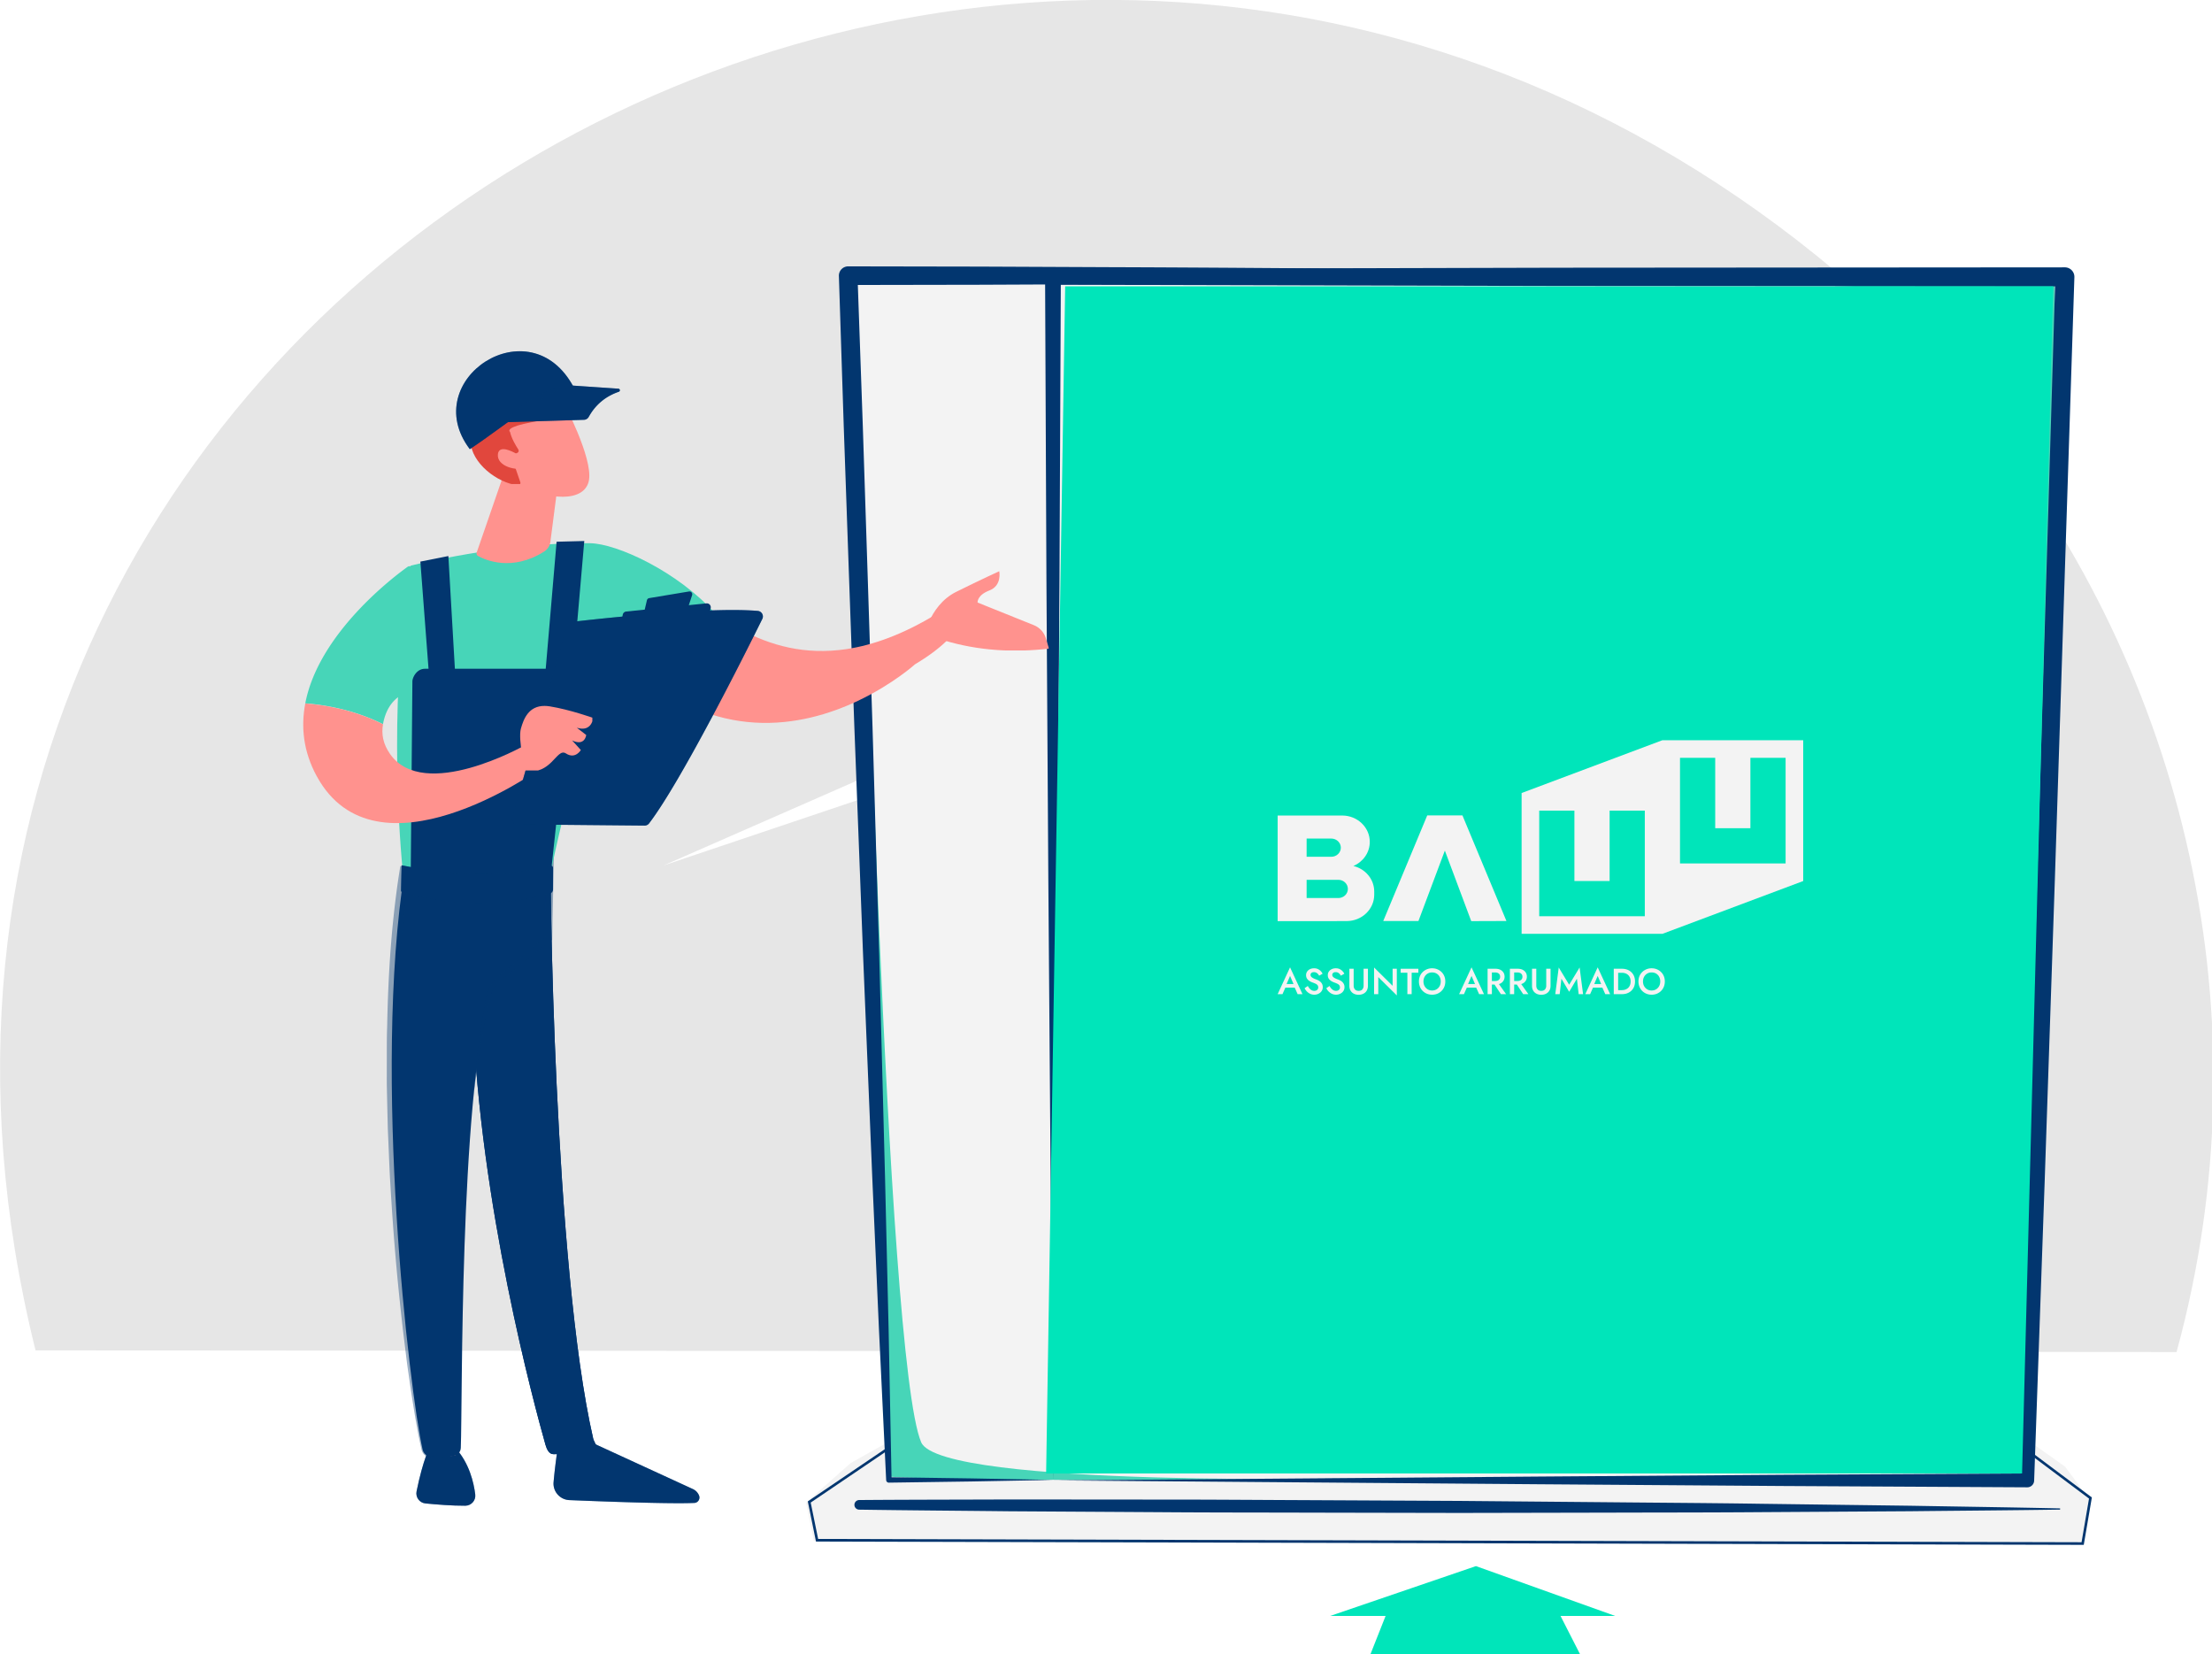 <svg xmlns="http://www.w3.org/2000/svg" width="1131.268" height="845.88" viewBox="0 0 299.315 223.806"><defs><clipPath id="a" clipPathUnits="userSpaceOnUse"><path d="m-477.675-3731.349 1905.688 233.99-555.48 4524.024-1905.688-233.989Z" clip-rule="evenodd"/></clipPath><clipPath id="b" clipPathUnits="userSpaceOnUse"><path d="M1453.333 4916h999.339v848.342h-999.339Z" clip-rule="evenodd"/></clipPath><clipPath id="c" clipPathUnits="userSpaceOnUse"><path d="M1453.333 4916h999.339v848.342h-999.339Z" clip-rule="evenodd"/></clipPath><clipPath id="d" clipPathUnits="userSpaceOnUse"><path d="M9.557 19.808h749.75v636.5H9.557Z"/></clipPath><clipPath id="e" clipPathUnits="userSpaceOnUse"><path d="M8.645 19.82h749.75v636.5H8.645Z"/></clipPath><clipPath id="f" clipPathUnits="userSpaceOnUse"><path d="M8.7 20.303h749.75v636.5H8.7Z"/></clipPath><clipPath id="g" clipPathUnits="userSpaceOnUse"><path d="M9.474 21.174h749.75v636.5H9.474Z"/></clipPath><clipPath id="h" clipPathUnits="userSpaceOnUse"><path d="M18.223 23.175h749.75v636.5H18.223Z"/></clipPath><clipPath id="i" clipPathUnits="userSpaceOnUse"><path d="M17.646 22.319h749.75v636.5H17.646Z"/></clipPath><clipPath id="j" clipPathUnits="userSpaceOnUse"><path d="M12.886.18h749.75v636.5H12.886Z"/></clipPath><clipPath id="k" clipPathUnits="userSpaceOnUse"><path d="M9.369.16h749.75v636.5H9.37Z"/></clipPath><clipPath id="l" clipPathUnits="userSpaceOnUse"><path d="M9.632 3.4h749.75v636.5H9.632Z"/></clipPath><clipPath id="m" clipPathUnits="userSpaceOnUse"><path d="M21.703.254h749.75v636.5H21.703Z"/></clipPath><clipPath id="n" clipPathUnits="userSpaceOnUse"><path d="M9.21 0h749.75v636.5H9.21Z"/></clipPath><clipPath id="o" clipPathUnits="userSpaceOnUse"><path d="M12.75.017H762.5v636.5H12.75Z"/></clipPath><clipPath id="p" clipPathUnits="userSpaceOnUse"><path d="M4.308 20.048h749.75v636.5H4.308Z"/></clipPath><clipPath id="q" clipPathUnits="userSpaceOnUse"><path d="M1.952 20.266h749.75v636.5H1.952Z"/></clipPath><clipPath id="r" clipPathUnits="userSpaceOnUse"><path d="M1453.333 4916H2453v848.667h-999.667Z"/></clipPath><clipPath id="s" clipPathUnits="userSpaceOnUse"><path d="M1581.447 5512.209h74.535v35.387h-74.535Z" clip-rule="evenodd"/></clipPath><clipPath id="t" clipPathUnits="userSpaceOnUse"><path d="M100.308 467.048h56v26.75h-56Z"/></clipPath><clipPath id="u" clipPathUnits="userSpaceOnUse"><path d="M1453.333 4916H2453v848.667h-999.667Z"/></clipPath><clipPath id="v" clipPathUnits="userSpaceOnUse"><path d="M1511.396 5518.673h30.114v30.217h-30.114z" clip-rule="evenodd"/></clipPath><clipPath id="w" clipPathUnits="userSpaceOnUse"><path d="M45.452 472.266h22.75v22.75h-22.75Z"/></clipPath><clipPath id="x" clipPathUnits="userSpaceOnUse"><path d="m1591.019 5063.412 29.211 55.753c43.626 41.132 88.354 31.997 116.553 18.67 17.95-8.486 29.204-18.67 29.204-18.67 32.092-19.136 25.09-33.259 25.09-33.259l-14.166 7.624c-16.99 10.345-32.194 15.811-45.875 17.863-42.718 6.41-70.562-20.544-91.309-36.896-13.883-10.94-26.206-13.64-34.984-13.64-8.54 0-13.724 2.555-13.724 2.555"/></clipPath><clipPath id="y" clipPathUnits="userSpaceOnUse"><path d="m43.889-.124 125.833 91.358-43.917 60.489L-.028 60.365Z"/></clipPath><clipPath id="z" clipPathUnits="userSpaceOnUse"><path d="M1787.105 5082.125c-7.445 3.68-11.622 10.175-13.839 15.066l7.402 9.732c17.72 5.324 35.65 6.34 53.733 4.23l-1.59-5.283a10.45 10.45 0 0 0-6.108-6.684l-28.751-11.562s-.433-3.687 6.074-6.193c6.51-2.506 4.988-9.796 4.988-9.796s-8.892 4.057-21.91 10.49"/></clipPath><clipPath id="A" clipPathUnits="userSpaceOnUse"><path d="m18.314-.3 37.427 27.172-18.507 25.49L-.192 25.189Z"/></clipPath><clipPath id="B" clipPathUnits="userSpaceOnUse"><path d="m1582.947 5504.929 1.759 14.82s10.108 4.706 17.012-.594l-4.186-16.514z"/></clipPath><clipPath id="D" clipPathUnits="userSpaceOnUse"><path d="M-.21-.23h14.5v16.75H-.21Z"/></clipPath><clipPath id="E" clipPathUnits="userSpaceOnUse"><path d="M1453.333 4916h999.339v848.342h-999.339Z" clip-rule="evenodd"/></clipPath><clipPath id="F" clipPathUnits="userSpaceOnUse"><path d="M2.862 10.106h749.75v636.5H2.862Z"/></clipPath><clipPath id="G" clipPathUnits="userSpaceOnUse"><path d="M2.862 10.106h749.75v636.5H2.862Z"/></clipPath><clipPath id="H" clipPathUnits="userSpaceOnUse"><path d="m1515.298 5499.611 4.109 22.412s4.06 3.021 12.099.83l-1.963-24.112z"/></clipPath><clipPath id="J" clipPathUnits="userSpaceOnUse"><path d="M-.223-.056h12.5v20h-12.5Z"/></clipPath><clipPath id="K" clipPathUnits="userSpaceOnUse"><path d="M1453.333 4916h999.339v848.342h-999.339Z" clip-rule="evenodd"/></clipPath><clipPath id="L" clipPathUnits="userSpaceOnUse"><path d="M1.53 10.037h749.75v636.5H1.53Z"/></clipPath><clipPath id="M" clipPathUnits="userSpaceOnUse"><path d="M1453.333 4916H2453v848.667h-999.667Z"/></clipPath><clipPath id="N" clipPathUnits="userSpaceOnUse"><path d="M1496.291 5212.06h85.454v312.5h-85.454Z" clip-rule="evenodd"/></clipPath><clipPath id="O" clipPathUnits="userSpaceOnUse"><path d="M33.445 231.956h64.5v234.5h-64.5Z"/></clipPath><clipPath id="P" clipPathUnits="userSpaceOnUse"><path d="M1.622 4.753h749.75v636.5H1.622Z"/></clipPath><clipPath id="Q" clipPathUnits="userSpaceOnUse"><path d="m1556.052 5021.978-13.874 40.126a1.444 1.444 0 0 0 .658 1.74c3.783 2.092 17.41 8.137 33.829-2.274 1.712-1.085 2.876-2.854 3.137-4.862l4.492-34.73z"/></clipPath><clipPath id="R" clipPathUnits="userSpaceOnUse"><path d="m28.876-.31 20.465 24.6-29.022 24.142L-.145 23.83Z"/></clipPath><clipPath id="S" clipPathUnits="userSpaceOnUse"><path d="m1550.678 4995.464 11.524 30.967c16.487 9.41 35.37 10.241 37.323-1.343 1.953-11.586-13.283-40.266-13.283-40.266z"/></clipPath><clipPath id="T" clipPathUnits="userSpaceOnUse"><path d="m5.563-.117 37.858 5.464-5.607 38.848L-.044 38.73Z"/></clipPath><clipPath id="U" clipPathUnits="userSpaceOnUse"><path d="M1561.717 4972.755c-2.567.693-4.89 2.065-7.176 3.422-3.893 2.31-7.925 4.748-10.4 8.54-1.604 2.453-2.444 5.316-3.214 8.145-1.105 4.063-2.117 8.225-1.923 12.432.51 11.208 13.646 21.25 24.21 22.476.863.101 1.532-.751 1.25-1.575l-4.318-12.551a1.19 1.19 0 0 1 .642-1.473l2.142-.947c.67-.297.918-1.118.516-1.732-1.222-1.863-3.51-5.668-4.24-8.999 0 0-2.738-1.753 6.973-4.078 5.286-1.266 14.659-2.313 18.78-6.114 4.609-4.254-3.891-12.29-7.464-14.448-3.54-2.138-7.657-3.62-11.74-3.62-1.357 0-2.71.165-4.038.522"/></clipPath><clipPath id="V" clipPathUnits="userSpaceOnUse"><path d="M3.084-.183 41.223 2.73l-3.199 41.878-38.139-2.913Z"/></clipPath><clipPath id="W" clipPathUnits="userSpaceOnUse"><path d="M1553.025 5011.83c-.793 6.267 9.767 9.078 15 6.742l-3.36-5.567s-5.372-3.686-8.831-3.686c-1.456 0-2.574.653-2.809 2.511"/></clipPath><clipPath id="X" clipPathUnits="userSpaceOnUse"><path d="m1.103-.262 12.125 1.75-1.286 8.908-12.124-1.75Z"/></clipPath><clipPath id="Y" clipPathUnits="userSpaceOnUse"><path d="M1453.333 4916h999.339v848.342h-999.339Z" clip-rule="evenodd"/></clipPath><clipPath id="Z" clipPathUnits="userSpaceOnUse"><path d="M2.636 1.458h749.75v636.5H2.636Z"/></clipPath><clipPath id="aa" clipPathUnits="userSpaceOnUse"><path d="M3.469 2.044h749.75v636.5H3.469Z"/></clipPath><clipPath id="ab" clipPathUnits="userSpaceOnUse"><path d="M1453.333 4916H2453v848.667h-999.667Z"/></clipPath><clipPath id="ac" clipPathUnits="userSpaceOnUse"><path d="M1531.71 4959.345h60.082v50.01h-60.081Z" clip-rule="evenodd"/></clipPath><clipPath id="ad" clipPathUnits="userSpaceOnUse"><path d="M61.386 33.958h45.25v37.75h-45.25Z"/></clipPath><clipPath id="ae" clipPathUnits="userSpaceOnUse"><path d="M1453.333 4916H2453v848.667h-999.667Z"/></clipPath><clipPath id="af" clipPathUnits="userSpaceOnUse"><path d="M1556.498 4976.796h58.841v18.8h-58.841Z" clip-rule="evenodd"/></clipPath><clipPath id="ag" clipPathUnits="userSpaceOnUse"><path d="M80.72 47.544h44.5v14.25h-44.5Z"/></clipPath><clipPath id="ah" clipPathUnits="userSpaceOnUse"><path d="M.045 5.149h749.75v636.5H.045Z"/></clipPath><clipPath id="ai" clipPathUnits="userSpaceOnUse"><path d="M4.163 4.716h749.75v636.5H4.163Z"/></clipPath><clipPath id="aj" clipPathUnits="userSpaceOnUse"><path d="M2.021 4.974h749.75v636.5H2.021Z"/></clipPath><clipPath id="ak" clipPathUnits="userSpaceOnUse"><path d="M1.856 6.91h749.75v636.5H1.856Z"/></clipPath><clipPath id="al" clipPathUnits="userSpaceOnUse"><path d="M1.69 10.284h749.75v636.5H1.69Z"/></clipPath><clipPath id="am" clipPathUnits="userSpaceOnUse"><path d="M1453.333 4916H2453v848.667h-999.667Z"/></clipPath><clipPath id="an" clipPathUnits="userSpaceOnUse"><path d="M1503.561 5221.845h77.633v19.385h-77.633Z" clip-rule="evenodd"/></clipPath><clipPath id="ao" clipPathUnits="userSpaceOnUse"><path d="M39.189 239.534h58.5v14.75h-58.5Z"/></clipPath><clipPath id="ap" clipPathUnits="userSpaceOnUse"><path d="M1460.559 5176.371c30.3 55.426 112.705-3.062 112.705-3.062l-6.785-12.64s-51.265 28.973-68.563 4.233c-3.591-5.137-4.449-10.241-3.564-15.11-15.366-7.758-31.066-10.002-39.694-10.637-2.264 11.857-1.067 24.47 5.9 37.216"/></clipPath><clipPath id="aq" clipPathUnits="userSpaceOnUse"><path d="m68.51.67 16.777 88.423-68.527 13.002L-.018 13.673Z"/></clipPath><clipPath id="ar" clipPathUnits="userSpaceOnUse"><path d="M1453.333 4916h999.339v848.342h-999.339Z" clip-rule="evenodd"/></clipPath><clipPath id="as" clipPathUnits="userSpaceOnUse"><path d="M3.594 5.901h749.75v636.5H3.594Z"/></clipPath><clipPath id="at" clipPathUnits="userSpaceOnUse"><path d="M1453.333 4916H2453v848.667h-999.667Z"/></clipPath><clipPath id="au" clipPathUnits="userSpaceOnUse"><path d="M1560.207 5091.497h128.182v110.075h-128.182Z" clip-rule="evenodd"/></clipPath><clipPath id="av" clipPathUnits="userSpaceOnUse"><path d="M83.594 137.401h96.5v82.75h-96.5Z"/></clipPath><clipPath id="aw" clipPathUnits="userSpaceOnUse"><path d="M5.869 5.582h749.75v636.5H5.869Z"/></clipPath><clipPath id="ax" clipPathUnits="userSpaceOnUse"><path d="M5.44 5.787h749.75v636.5H5.44Z"/></clipPath><clipPath id="ay" clipPathUnits="userSpaceOnUse"><path d="M1564.754 5152.004c-1.572 5.687 2.325 21.712 2.325 21.712 6.555.932 10.484-1.863 13.334-4.658 3.063-3.001 4.876-6.003 7.36-4.386 4.795 3.124 7.594-1.747 7.594-1.747l-4.45-4.909c6.517 3.167 7.202-2.763 7.202-2.763l-4.787-3.702c7.717 2.39 8.323-5.017 8.323-5.017s-11.976-4.277-22.13-5.901c-.978-.157-1.89-.23-2.743-.23-7.984 0-10.608 6.464-12.028 11.601"/></clipPath><clipPath id="az" clipPathUnits="userSpaceOnUse"><path d="m25.403-.143 4.501 28.649-25.437 3.997L-.035 3.855Z"/></clipPath><clipPath id="aA" clipPathUnits="userSpaceOnUse"><path d="M1453.333 4916h999.339v848.342h-999.339Z" clip-rule="evenodd"/></clipPath><clipPath id="aB" clipPathUnits="userSpaceOnUse"><path d="M14.868 6.335h749.75v636.5H14.868Z"/></clipPath><clipPath id="aC" clipPathUnits="userSpaceOnUse"><path d="M-322.14-141.296h749.75v636.5h-749.75Z"/></clipPath><clipPath id="aD" clipPathUnits="userSpaceOnUse"><path d="M20.935 8.137h749.75v636.5H20.935Z"/></clipPath><clipPath id="aE" clipPathUnits="userSpaceOnUse"><path d="M16.745 9.43h749.75v636.5H16.745Z"/></clipPath><clipPath id="aF" clipPathUnits="userSpaceOnUse"><path d="M18.558 9.428h749.75v636.5H18.558Z"/></clipPath><clipPath id="aG" clipPathUnits="userSpaceOnUse"><path d="M16.745 12.037h749.75v636.5H16.745Z"/></clipPath><clipPath id="aH" clipPathUnits="userSpaceOnUse"><path d="M17.208 12.053h749.75v636.5H17.208Z"/></clipPath><clipPath id="aI" clipPathUnits="userSpaceOnUse"><path d="M17.58 12.053h749.75v636.5H17.58Z"/></clipPath><clipPath id="aJ" clipPathUnits="userSpaceOnUse"><path d="M17.977 12.061h749.75v636.5H17.977Z"/></clipPath><clipPath id="aK" clipPathUnits="userSpaceOnUse"><path d="M18.401 12.04h749.75v636.5H18.401Z"/></clipPath><clipPath id="aL" clipPathUnits="userSpaceOnUse"><path d="M18.858 12.061h749.75v636.5H18.858Z"/></clipPath><clipPath id="aM" clipPathUnits="userSpaceOnUse"><path d="M19.172 12.053h749.75v636.5H19.172Z"/></clipPath><clipPath id="aN" clipPathUnits="userSpaceOnUse"><path d="M19.862 12.037h749.75v636.5H19.862Z"/></clipPath><clipPath id="aO" clipPathUnits="userSpaceOnUse"><path d="M20.35 12.061H770.1v636.5H20.35Z"/></clipPath><clipPath id="aP" clipPathUnits="userSpaceOnUse"><path d="M20.734 12.061h749.75v636.5H20.734Z"/></clipPath><clipPath id="aQ" clipPathUnits="userSpaceOnUse"><path d="M21.114 12.061h749.75v636.5H21.114Z"/></clipPath><clipPath id="aR" clipPathUnits="userSpaceOnUse"><path d="M21.513 12.04h749.75v636.5H21.513Z"/></clipPath><clipPath id="aS" clipPathUnits="userSpaceOnUse"><path d="M22.028 12.037h749.75v636.5H22.028Z"/></clipPath><clipPath id="aT" clipPathUnits="userSpaceOnUse"><path d="M22.517 12.061h749.75v636.5H22.517Z"/></clipPath><clipPath id="aU" clipPathUnits="userSpaceOnUse"><path d="M22.942 12.053h749.75v636.5H22.942Z"/></clipPath><linearGradient id="C" x1="-97.211" x2="-96.253" y1="196.205" y2="196.205" gradientTransform="matrix(4 0 0 -4 -1186.368 430.098)" gradientUnits="userSpaceOnUse" spreadMethod="pad"><stop offset="0" style="stop-opacity:1;stop-color:#ff928e icc-color(sRGB-IEC61966-2 .1-Equivalent-to-www.srgb.com-1998-HP-profile, 1, 0.573, 0.557)"/><stop offset="1" style="stop-opacity:1;stop-color:#feb3b1 icc-color(sRGB-IEC61966-2 .1-Equivalent-to-www.srgb.com-1998-HP-profile, 0.996, 0.702, 0.694)"/></linearGradient><linearGradient id="I" x1="-46.473" x2="-45.516" y1="199.16" y2="199.16" gradientTransform="matrix(4 0 0 -4 -1135.58 433.722)" gradientUnits="userSpaceOnUse" spreadMethod="pad"><stop offset="0" style="stop-opacity:1;stop-color:#ff928e icc-color(sRGB-IEC61966-2 .1-Equivalent-to-www.srgb.com-1998-HP-profile, 1, 0.573, 0.557)"/><stop offset="1" style="stop-opacity:1;stop-color:#feb3b1 icc-color(sRGB-IEC61966-2 .1-Equivalent-to-www.srgb.com-1998-HP-profile, 0.996, 0.702, 0.694)"/></linearGradient></defs><path d="M817.997 567.486c50.442-122.848 34.624-257.76-30.432-363.113l-522.432 107.3 494.048-147.938C484.132-170.39-48.107 44.94 3.497 466.795Z" clip-path="url(#a)" style="fill:#e6e6e6;fill-opacity:1;fill-rule:nonzero;stroke:none" transform="rotate(-7.003 149.398 144.515)scale(.353)"/><g clip-path="url(#b)" transform="matrix(.265 0 0 .265 -344.176 -1266.704)"><g clip-path="url(#c)"><path d="m505.366 461.987-255.712-.388-26.947 32.54" clip-path="url(#d)" style="fill:none;stroke:#02366f;stroke-width:1;stroke-linecap:butt;stroke-linejoin:miter;stroke-miterlimit:10;stroke-dasharray:none;stroke-opacity:1" transform="matrix(1.333 0 0 1.333 1440.591 4889.59)"/><path d="m218.554 478.151-17.086 15.166 2.99 14.658 486.028 1.268 2.926-16.697-9.67-13.033-24.35-17.244-411.875-.387z" clip-path="url(#e)" style="fill:#f3f3f3;fill-opacity:1;fill-rule:nonzero;stroke:none" transform="matrix(1.333 0 0 1.333 1441.806 4889.573)"/><path d="m232.845 473.145-30.097 20.386 2.992 14.658 484.8 1.267 2.98-17.44-23.87-17.866" clip-path="url(#f)" style="fill:none;stroke:#02366f;stroke-width:1;stroke-linecap:butt;stroke-linejoin:miter;stroke-miterlimit:10;stroke-dasharray:none;stroke-opacity:1" transform="matrix(1.333 0 0 1.333 1441.733 4888.929)"/><path d="m682.67 497.325-230.026.125-230.027-.104.013-3.684c19.17-.153 38.339-.142 57.508-.219l57.506.048c19.169-.02 38.337.145 57.506.22l57.506.286 57.504.515c19.169.191 38.338.293 57.505.58l57.504.753c19.169.343 38.336.6 57.504 1.02zm0 0c-19.169.287-38.338.412-57.508.622l-57.507.355c-19.17.154-38.34.124-57.508.183l-57.508.117-57.505-.112c-19.169-.058-38.338-.025-57.506-.177l-57.506-.35c-19.168-.21-38.337-.332-57.505-.617h-.026a1.843 1.843 0 0 1 .039-3.684l230.022 1.486 230.02 1.717z" clip-path="url(#g)" style="fill:#02366f;fill-opacity:1;fill-rule:nonzero;stroke:none" transform="matrix(1.333 0 0 1.333 1440.702 4887.768)"/><path d="M510.862 561.24h-86.2l8.385-21.178h67.016z" clip-path="url(#h)" style="fill:#00e5ba;fill-opacity:1;fill-rule:nonzero;stroke:none" transform="matrix(1.333 0 0 1.333 1429.036 4885.1)"/><path d="M520.448 539.206H411.212l55.864-19.096z" clip-path="url(#i)" style="fill:#00e5ba;fill-opacity:1;fill-rule:nonzero;stroke:none" transform="matrix(1.333 0 0 1.333 1429.806 4886.242)"/><path d="M300.291 465.14h373.204L687.912 4.204h-387.62Z" clip-path="url(#j)" style="fill:#f3f3f3;fill-opacity:1;fill-rule:nonzero;stroke:none" transform="matrix(1.333 0 0 1.333 1436.152 4915.76)"/><path d="M233.917 464.253h388.272V3.725H218.333Z" clip-path="url(#k)" style="fill:#f3f3f3;fill-opacity:1;fill-rule:nonzero;stroke:none" transform="matrix(1.333 0 0 1.333 1440.841 4915.787)"/><path d="M224.458 79.238s8.383 342.464 22.097 374.514c7.534 17.607 174.446 13.742 174.446 13.742s-151.927 1.834-187.081-.585c-1.182-41.378-9.462-387.671-9.462-387.671" clip-path="url(#l)" style="fill:#47d5b8;fill-opacity:1;fill-rule:nonzero;stroke:none" transform="matrix(1.333 0 0 1.333 1440.49 4911.467)"/><path d="M682.332 394.842s11.05-342.538-2.292-374.744C672.71 2.405 505.764 7.466 505.764 7.466s151.939-3.204 187.063-.378c.702 41.388-10.495 387.754-10.495 387.754" clip-path="url(#m)" style="fill:#47d5b8;fill-opacity:1;fill-rule:nonzero;stroke:none" transform="matrix(1.333 0 0 1.333 1424.396 4915.661)"/><path d="M622.03 3.566c-33.656.713-67.31 1.062-100.965 1.57-16.827.265-33.654.412-50.482.585l-50.481.467c-33.655.247-67.31.522-100.965.63l-50.481.224-50.482.09 3.563-3.686 2.033 57.65 1.874 57.655 1.848 57.655 1.69 57.662.847 28.83.764 28.833L232.3 349.4l1.358 57.672 1.137 57.68-1.037-1.002 31.428.446 31.43.591-31.43.592-31.428.446a1.023 1.023 0 0 1-1.036-.972l-.001-.031-2.758-57.625-2.539-57.633-2.39-57.638-1.183-28.818-1.103-28.822-2.204-57.644-2.048-57.649-2.022-57.65-1.863-57.655v-.012A3.56 3.56 0 0 1 218.174 0l50.482.09 50.481.224c33.655.108 67.31.384 100.965.63l50.481.467c16.828.173 33.655.32 50.482.585 33.655.508 67.31.857 100.964 1.57" clip-path="url(#n)" style="fill:#02366f;fill-opacity:1;fill-rule:nonzero;stroke:none" transform="matrix(1.333 0 0 1.333 1441.054 4916)"/><path d="m300.156 464.976 187.213-1.476 93.1-.67 92.891-.504-2.65 2.567 3.152-115.248 3.323-115.242L684.13 3.927l3.647 3.763-193.81-.143-193.811-.489 3.016-3.018-.513 114.757-.733 114.978Zm0 0-1.77-229.735-.733-115.489-.514-115.712a3.003 3.003 0 0 1 2.99-3.016h.027l193.81-.49L687.777.393a3.646 3.646 0 0 1 3.647 3.763l-7.472 230.46-3.886 115.224-4.057 115.22v.024a2.64 2.64 0 0 1-2.649 2.543l-93.71-.503-93.503-.671z" clip-path="url(#o)" style="fill:#02366f;fill-opacity:1;fill-rule:nonzero;stroke:none" transform="matrix(1.333 0 0 1.333 1436.332 4915.977)"/><path d="M102.863 467.205s-1.641 9.292-2.446 18.49c-.314 3.595 2.457 6.717 6.062 6.866 12.25.511 38.451 1.503 47.854 1.084 1.413-.064 2.337-1.51 1.814-2.826a4.62 4.62 0 0 0-2.36-2.486l-43.281-19.892z" clip-path="url(#p)" style="fill:#02366f;fill-opacity:1;fill-rule:nonzero;stroke:none" transform="matrix(1.333 0 0 1.333 1447.59 4889.269)"/><path d="M50.72 472.27s-2.612 4.69-5.142 17.156c-.456 2.25 1.116 4.406 3.403 4.63 4.045.398 10.271.91 15.259.875 2.3-.015 4.094-2.018 3.817-4.3-.553-4.55-2.274-12.015-7.591-17.833z" clip-path="url(#q)" style="fill:#02366f;fill-opacity:1;fill-rule:nonzero;stroke:none" transform="matrix(1.333 0 0 1.333 1450.73 4888.98)"/><g clip-path="url(#r)"><g clip-path="url(#s)" opacity=".4"><path d="M102.863 467.205s-1.641 9.292-2.446 18.49c-.314 3.595 2.457 6.717 6.062 6.866 12.25.511 38.451 1.503 47.854 1.084 1.413-.064 2.337-1.51 1.814-2.826a4.62 4.62 0 0 0-2.36-2.486l-43.281-19.892z" clip-path="url(#t)" style="fill:#02366f;fill-opacity:1;fill-rule:nonzero;stroke:none" transform="matrix(1.333 0 0 1.333 1447.59 4889.269)"/></g></g><g clip-path="url(#u)"><g clip-path="url(#v)" opacity=".4"><path d="M50.72 472.27s-2.612 4.69-5.142 17.156c-.456 2.25 1.116 4.406 3.403 4.63 4.045.398 10.271.91 15.259.875 2.3-.015 4.094-2.018 3.817-4.3-.553-4.55-2.274-12.015-7.591-17.833z" clip-path="url(#w)" style="fill:#02366f;fill-opacity:1;fill-rule:nonzero;stroke:none" transform="matrix(1.333 0 0 1.333 1450.73 4888.98)"/></g></g></g><g clip-path="url(#x)"><path d="M0 0h169.483v151.589H0Z" clip-path="url(#y)" style="fill-opacity:1;fill-rule:nonzero;stroke:none;fill:#ff928e" transform="scale(1.333)rotate(-35.981 6462.783 127.989)"/></g><g clip-path="url(#z)"><path d="M0 0h55.446v52.203H0Z" clip-path="url(#A)" style="fill-opacity:1;fill-rule:nonzero;stroke:none;fill:#ff928e" transform="scale(1.333)rotate(-35.981 6530.835 -117.65)"/></g><g clip-path="url(#B)"><path d="M0 0h14.078v16.36H0Z" clip-path="url(#D)" style="fill:url(#C);fill-opacity:1;fill-rule:nonzero;stroke:none" transform="matrix(1.333 0 0 1.333 1582.947 5502.64)"/></g><g clip-path="url(#E)"><path d="M97.955 235.518c-.57 3.01 1.022 157.632 16.195 223.582.247 1.075 1.817 3.188 1.275 4.114-1.317 2.252-11.011 1.62-16.48 1.81-1.692.06-2.602-1.928-3.08-3.613-4.337-15.3-25.118-91.966-27.83-165.201-3.029-81.833 0-2.786 0-2.786l-1.346-51.845z" clip-path="url(#F)" style="fill:#02366f;fill-opacity:1;fill-rule:nonzero;stroke:none" transform="matrix(1.333 0 0 1.333 1449.518 4902.525)"/><path d="M97.955 235.518c-.57 3.01 1.022 157.632 16.195 223.582.247 1.075 1.817 3.188 1.275 4.114-1.317 2.252-11.011 1.62-16.48 1.81-1.692.06-2.602-1.928-3.08-3.613-4.337-15.3-25.118-91.966-27.83-165.201-3.029-81.833 0-2.786 0-2.786l-1.346-51.845z" clip-path="url(#G)" style="fill:#02366f;fill-opacity:1;fill-rule:nonzero;stroke:none" transform="matrix(1.333 0 0 1.333 1449.518 4902.525)"/></g><g clip-path="url(#H)"><path d="M0 0h12.156v19.728H0Z" clip-path="url(#J)" style="fill:url(#I);fill-opacity:1;fill-rule:nonzero;stroke:none" transform="matrix(1.333 0 0 1.333 1515.298 5498.74)"/></g><g clip-path="url(#K)"><path d="M40.596 241.48c-12.409 78.169 1.774 199.197 6.867 221.712.312 1.378 1.377 2.434 2.716 2.665 2.273.394 6.015.715 9.706-.404 1.27-.385 2.164-1.582 2.216-2.963.683-18.202-.547-129.947 11.016-174.109.585-2.237 1.895-4.19 3.706-5.533l19.028-15.508.354-33.437Z" clip-path="url(#L)" style="fill:#02366f;fill-opacity:1;fill-rule:nonzero;stroke:none" transform="matrix(1.333 0 0 1.333 1451.294 4902.617)"/><g clip-path="url(#M)"><g clip-path="url(#N)" opacity=".4"><path d="M66.84 328.224c.44-5.966.921-11.935 1.653-17.88.713-5.947 1.577-11.883 2.774-17.775.3-1.473.629-2.94.977-4.406a11 11 0 0 1 2.107-4.327 10.7 10.7 0 0 1 1.72-1.713l1.72-1.448 3.432-2.886 13.75-11.504-.462.96.014-33.44 1.811 1.597-27.778 3.977L40.77 243.3l1.638-1.6c-3.06 19.673-4.17 39.648-4.69 59.602-.206 4.988-.14 9.986-.188 14.98-.004 2.497-.043 4.994-.02 7.492l.108 7.494.093 7.495c.035 2.5.143 4.996.212 7.494.171 4.995.265 9.994.543 14.986.843 19.98 2.223 39.945 4.085 59.867.949 9.96 1.98 19.912 3.286 29.83.368 2.471.693 4.953 1.096 7.417l.658 3.684.164.922c.056.286.14.545.26.8.239.506.612.951 1.082 1.26.473.326 1.002.44 1.636.536.61.103 1.223.189 1.84.248 1.232.12 2.475.146 3.714.06 1.233-.095 2.477-.287 3.66-.642 1.163-.391 2.003-1.563 2.069-2.816-.005 1.252-.79 2.508-2.006 2.985-1.197.424-2.435.674-3.689.831a23 23 0 0 1-3.788.122 25 25 0 0 1-1.893-.166c-.601-.065-1.335-.19-1.916-.57a3.8 3.8 0 0 1-1.392-1.506 4.2 4.2 0 0 1-.355-.967l-.199-.92-.794-3.687c-.493-2.462-.909-4.934-1.367-7.404-.81-4.947-1.63-9.898-2.311-14.865-.345-2.483-.736-4.962-1.042-7.45l-.922-7.463c-2.427-19.91-4.16-39.902-5.308-59.934-.334-5.006-.486-10.021-.714-15.033-.097-2.507-.234-5.013-.297-7.521l-.18-7.526-.164-7.526c-.034-2.51-.004-5.02-.01-7.53.03-5.022-.053-10.041.134-15.063.384-20.08 1.655-40.195 4.811-60.12l.224-1.415 1.414-.187 27.822-3.655 27.83-3.599 1.848-.239-.037 1.837-.693 33.434-.012.603-.451.357L82.492 279.4l-3.523 2.783-1.762 1.38a8.8 8.8 0 0 0-1.504 1.39 9.3 9.3 0 0 0-1.915 3.613q-.594 2.146-1.12 4.315c-1.393 5.79-2.463 11.67-3.385 17.572a526 526 0 0 0-2.443 17.77" clip-path="url(#O)" style="fill:#02366f;fill-opacity:1;fill-rule:nonzero;stroke:none" transform="matrix(1.333 0 0 1.333 1451.407 4902.726)"/></g></g><path d="M111.788 110.788c-32.704-.54-68.79 8.587-68.79 8.587-8.036 46.889-4.809 98.853-3.137 115.966.343 3.508-1.533 7.222 1.946 7.785 17.113 2.764 44.01-.05 52.368-2.477 3.054-.889 2.534-4.14 3.184-7.254 5.61-26.914 21.657-86.275 21.657-86.275 7.778 10.006 18.754 24.009 34.98 27.735-8.27-9.585 7.59-29.685 5.897-36.894-14.668-16.481-38.018-27.007-48.105-27.173" clip-path="url(#P)" style="fill:#47d5b8;fill-opacity:1;fill-rule:nonzero;stroke:none" transform="matrix(1.333 0 0 1.333 1451.171 4909.662)"/></g><g clip-path="url(#Q)"><path d="M0 0h49.142v48.4H0Z" clip-path="url(#R)" style="fill-opacity:1;fill-rule:nonzero;stroke:none;fill:#ff928e" transform="scale(1.333)rotate(-50.244 4608.892 680.837)"/></g><g clip-path="url(#S)"><path d="M0 0h43.264v43.931H0Z" clip-path="url(#T)" style="fill-opacity:1;fill-rule:nonzero;stroke:none;fill:#ff928e" transform="matrix(1.32 -.19 .19 1.32 1543.348 4985.88)"/></g><g clip-path="url(#U)"><path d="M0 0h41.136v44.506H0Z" clip-path="url(#V)" style="fill-opacity:1;fill-rule:nonzero;stroke:none;fill:#e1473d" transform="scale(1.333)rotate(-4.368 49474.892 -13226.19)"/></g><g clip-path="url(#W)"><path d="M0 0h12.964v10.295H0Z" clip-path="url(#X)" style="fill-opacity:1;fill-rule:nonzero;stroke:none;fill:#ff928e" transform="scale(1.333)rotate(-8.213 26748.468 -6220.815)"/></g><g clip-path="url(#Y)"><path d="M106.48 47.798C89.786 16.266 46.518 44.91 66.654 71.474c14.972-9.954 31.89-24.753 39.826-23.676" clip-path="url(#Z)" style="fill:#02366f;fill-opacity:1;fill-rule:nonzero;stroke:none" transform="matrix(1.333 0 0 1.333 1449.82 4914.057)"/><path d="m81.238 61.742 29.977-.928a2.16 2.16 0 0 0 1.825-1.11c2.686-4.85 6.616-7.939 11.53-9.636.62-.215.491-1.131-.164-1.176l-18.378-1.25h-.061c-9.16.704-17.268 6.215-25.002 13.435a.385.385 0 0 0 .273.665" clip-path="url(#aa)" style="fill:#02366f;fill-opacity:1;fill-rule:nonzero;stroke:none" transform="matrix(1.333 0 0 1.333 1448.708 4913.274)"/><g clip-path="url(#ab)"><g clip-path="url(#ac)" opacity=".4"><path d="M106.48 47.798C89.786 16.266 46.518 44.91 66.654 71.474c14.972-9.954 31.89-24.753 39.826-23.676" clip-path="url(#ad)" style="fill:#02366f;fill-opacity:1;fill-rule:nonzero;stroke:none" transform="matrix(1.333 0 0 1.333 1449.82 4914.057)"/></g></g><g clip-path="url(#ae)"><g clip-path="url(#af)" opacity=".4"><path d="m81.238 61.742 29.977-.928a2.16 2.16 0 0 0 1.825-1.11c2.686-4.85 6.616-7.939 11.53-9.636.62-.215.491-1.131-.164-1.176l-18.378-1.25h-.061c-9.16.704-17.268 6.215-25.002 13.435a.385.385 0 0 0 .273.665" clip-path="url(#ag)" style="fill:#02366f;fill-opacity:1;fill-rule:nonzero;stroke:none" transform="matrix(1.333 0 0 1.333 1448.708 4913.274)"/></g></g><path d="M45.124 167.504c18.084-20.302 16.492-35.987-3.47-47.344a1.34 1.34 0 0 0-1.435.073c-4.885 3.487-34.025 25.272-39.181 52.282 6.47.476 18.245 2.16 29.77 7.979 2.532-13.93 14.316-12.99 14.316-12.99" clip-path="url(#ah)" style="fill:#47d5b8;fill-opacity:1;fill-rule:nonzero;stroke:none" transform="matrix(1.333 0 0 1.333 1453.274 4909.135)"/><path d="m97.004 161.864 10.423.997 4.607-52.956-10.608.271z" clip-path="url(#ai)" style="fill:#02366f;fill-opacity:1;fill-rule:nonzero;stroke:none" transform="matrix(1.333 0 0 1.333 1447.783 4909.712)"/><path d="m50.802 166.644 10.002.74-2.974-51.47-10.729 2.13z" clip-path="url(#aj)" style="fill:#02366f;fill-opacity:1;fill-rule:nonzero;stroke:none" transform="matrix(1.333 0 0 1.333 1450.638 4909.368)"/><path d="M43.251 238.882c14.57 6.676 34.76 5.866 53.676.573l7.728-71.843a5.95 5.95 0 0 0-5.914-6.584h-50.02c-3.366 0-4.901 3.59-4.84 4.926z" clip-path="url(#ak)" style="fill:#02366f;fill-opacity:1;fill-rule:nonzero;stroke:none" transform="matrix(1.333 0 0 1.333 1450.859 4906.787)"/><path d="M96.702 239.878c-16.76 4.117-36.036 4.038-57.115-.21l-.226 9.678a.59.59 0 0 0 .426.582c19.345 5.629 38.048 5.573 56.518.61a1.74 1.74 0 0 0 1.28-1.678v-8.183c-.023-.53-.44-.908-.883-.8" clip-path="url(#al)" style="fill:#02366f;fill-opacity:1;fill-rule:nonzero;stroke:none" transform="matrix(1.333 0 0 1.333 1451.081 4902.287)"/><g clip-path="url(#am)"><g clip-path="url(#an)" opacity=".4"><path d="M96.702 239.878c-16.76 4.117-36.036 4.038-57.115-.21l-.226 9.678a.59.59 0 0 0 .426.582c19.345 5.629 38.048 5.573 56.518.61a1.74 1.74 0 0 0 1.28-1.678v-8.183c-.023-.53-.44-.908-.883-.8" clip-path="url(#ao)" style="fill:#02366f;fill-opacity:1;fill-rule:nonzero;stroke:none" transform="matrix(1.333 0 0 1.333 1451.081 4902.287)"/></g></g></g><g clip-path="url(#ap)"><path d="M0 0h85.163v102.016H0Z" clip-path="url(#aq)" style="fill-opacity:1;fill-rule:nonzero;stroke:none;fill:#ff928e" transform="scale(1.333)rotate(-79.256 2906.019 1310.691)"/></g><g clip-path="url(#ar)"><path d="m83.833 216.892 20.983-73.28a2.14 2.14 0 0 1 1.808-1.539 923 923 0 0 1 27.539-2.765c15.32-1.296 33.113-2.346 43.745-1.452 1.512.126 2.426 1.726 1.753 3.086-6.046 12.231-30.916 61.988-43.37 78.289-.413.54-1.05.855-1.73.849l-48.686-.453a2.144 2.144 0 0 1-2.042-2.735" clip-path="url(#as)" style="fill:#02366f;fill-opacity:1;fill-rule:nonzero;stroke:none" transform="matrix(1.333 0 0 1.333 1448.542 4908.132)"/><g clip-path="url(#at)"><g clip-path="url(#au)" opacity=".4"><path d="m83.833 216.892 20.983-73.28a2.14 2.14 0 0 1 1.808-1.539 923 923 0 0 1 27.539-2.765c15.32-1.296 33.113-2.346 43.745-1.452 1.512.126 2.426 1.726 1.753 3.086-6.046 12.231-30.916 61.988-43.37 78.289-.413.54-1.05.855-1.73.849l-48.686-.453a2.144 2.144 0 0 1-2.042-2.735" clip-path="url(#av)" style="fill:#02366f;fill-opacity:1;fill-rule:nonzero;stroke:none" transform="matrix(1.333 0 0 1.333 1448.542 4908.132)"/></g></g><path d="m138.614 132.637 15.214-2.536c.81-.135 1.474.64 1.217 1.42l-1.507 4.563a1.09 1.09 0 0 1-.892.74l-14.64 1.956a1.092 1.092 0 0 1-1.208-1.331l.933-3.984c.1-.43.449-.757.883-.828" clip-path="url(#aw)" style="fill:#02366f;fill-opacity:1;fill-rule:nonzero;stroke:none" transform="matrix(1.333 0 0 1.333 1445.508 4908.557)"/><path d="m126.794 145.72 1.254-6.528a1.51 1.51 0 0 1 1.329-1.216l30.727-3.118a1.51 1.51 0 0 1 1.62 1.853l-1.953 8.135A1.51 1.51 0 0 1 158.38 146l-30.028 1.511a1.51 1.51 0 0 1-1.558-1.791" clip-path="url(#ax)" style="fill:#02366f;fill-opacity:1;fill-rule:nonzero;stroke:none" transform="matrix(1.333 0 0 1.333 1446.08 4908.284)"/></g><g clip-path="url(#ay)"><path d="M0 0h29.852v32.493H0Z" clip-path="url(#az)" style="fill-opacity:1;fill-rule:nonzero;stroke:none;fill:#ff928e" transform="scale(1.333)rotate(-81.069 2853.103 1256.984)"/></g><g clip-path="url(#aA)"><path d="M637.562 333.39H346.485V161.848l281.599-14.217z" clip-path="url(#aB)" style="fill:#02366f;fill-opacity:1;fill-rule:nonzero;stroke:none" transform="matrix(1.333 0 0 1.333 1433.51 4907.553)"/><path d="M-30.14-133.69h378.496L336.41 320.972H-37.438Z" clip-path="url(#aC)" style="fill:#00e5ba;fill-opacity:1;fill-rule:nonzero;stroke:none" transform="matrix(1.333 0 0 1.333 1882.853 5104.395)"/><path d="m541.798 189.621-53.933 20.224v53.931h53.932l53.932-20.224v-53.931zm33.706 33.707v-26.966h13.482v40.449h-40.448v-40.449h13.483v26.966zm-53.931 20.224v-26.965h13.482v40.448h-40.448v-40.448h13.482v26.965Z" clip-path="url(#aD)" style="fill:#f3f3f3;fill-opacity:1;fill-rule:nonzero;stroke:none" transform="matrix(1.333 0 0 1.333 1425.42 4905.15)"/><path d="M413.469 251.354h-12.15v-6.977h12.15c2.016 0 3.652 1.561 3.652 3.489 0 1.926-1.636 3.488-3.652 3.488m-12.149-22.779h9.448c2.017 0 3.654 1.562 3.654 3.49 0 1.927-1.637 3.489-3.654 3.489h-9.448l-.005-.005zm17.912 10.502c3.697-1.574 6.279-5.107 6.279-9.224 0-5.578-4.735-10.1-10.575-10.1H390.22v40.449h21.966c.462 0 .905-.01 1.337-.024h3.116c5.84 0 10.574-4.523 10.574-10.1v-1.219c0-4.723-3.397-8.677-7.98-9.782" clip-path="url(#aE)" style="fill:#f3f3f3;fill-opacity:1;fill-rule:nonzero;stroke:none" transform="matrix(1.333 0 0 1.333 1431.007 4903.427)"/><path d="M449.336 219.703h13.485l16.852 40.448-13.484.047-10.105-27.013-10.12 26.966h-13.482z" clip-path="url(#aF)" style="fill:#f3f3f3;fill-opacity:1;fill-rule:nonzero;stroke:none" transform="matrix(1.333 0 0 1.333 1428.589 4903.43)"/><path d="M392.749 286.887h4.515l.305 1.39h-5.14zm.695.486-.028.362-1.348 3.043h-1.848l4.751-10.267 4.765 10.267h-1.861l-1.32-2.96-.028-.403-1.556-3.612z" clip-path="url(#aG)" style="fill:#f3f3f3;fill-opacity:1;fill-rule:nonzero;stroke:none" transform="matrix(1.333 0 0 1.333 1431.007 4899.95)"/><path d="M402.914 288.64q.369.418.82.654t.993.236q.668 0 1.084-.362.417-.36.417-.944 0-.527-.257-.856a2.05 2.05 0 0 0-.73-.554 11 11 0 0 0-1.083-.452 7 7 0 0 1-.806-.34 4.4 4.4 0 0 1-.847-.542 2.7 2.7 0 0 1-.667-.806q-.264-.48-.264-1.16 0-.778.402-1.368a2.73 2.73 0 0 1 1.091-.924q.689-.334 1.563-.334.861 0 1.5.313.64.313 1.084.785t.681.987l-1.32.75a3.5 3.5 0 0 0-.472-.674 2.2 2.2 0 0 0-.647-.5 1.86 1.86 0 0 0-.853-.187q-.682 0-1 .312a.99.99 0 0 0-.321.728q0 .376.23.675t.715.563 1.264.54q.445.155.882.391.437.235.792.583a2.8 2.8 0 0 1 .578.826q.22.48.221 1.119 0 .68-.27 1.222t-.73.91q-.459.369-1.036.57-.576.2-1.2.2-.848.001-1.578-.34a4.3 4.3 0 0 1-1.278-.91 4.7 4.7 0 0 1-.868-1.236l1.223-.86q.32.569.687.985" clip-path="url(#aH)" style="fill:#f3f3f3;fill-opacity:1;fill-rule:nonzero;stroke:none" transform="matrix(1.333 0 0 1.333 1430.39 4899.929)"/><path d="M411.61 288.64q.366.418.82.654.45.236.992.236.668 0 1.084-.362.417-.36.417-.944 0-.527-.257-.856a2.05 2.05 0 0 0-.73-.554 11 11 0 0 0-1.083-.452 7 7 0 0 1-.806-.34 4.4 4.4 0 0 1-.847-.542 2.7 2.7 0 0 1-.667-.806q-.264-.48-.264-1.16 0-.778.402-1.368a2.73 2.73 0 0 1 1.092-.924q.687-.334 1.562-.334.862 0 1.5.313.64.313 1.084.785t.681.987l-1.32.75a3.5 3.5 0 0 0-.472-.674 2.2 2.2 0 0 0-.647-.5 1.86 1.86 0 0 0-.853-.187q-.682 0-1 .312a.99.99 0 0 0-.321.728q0 .376.23.675t.715.563 1.264.54q.445.155.882.391.437.235.792.583t.578.826q.22.48.221 1.119 0 .68-.27 1.222t-.73.91q-.458.369-1.036.57-.576.2-1.2.2-.848.001-1.577-.34a4.3 4.3 0 0 1-1.279-.91 4.7 4.7 0 0 1-.867-1.236l1.222-.86q.32.569.687.985" clip-path="url(#aI)" style="fill:#f3f3f3;fill-opacity:1;fill-rule:nonzero;stroke:none" transform="matrix(1.333 0 0 1.333 1429.892 4899.929)"/><path d="M420.57 281.077v6.46q0 .889.487 1.445.484.555 1.416.555.945 0 1.423-.555.48-.555.48-1.446v-6.459h1.654v6.53a3.8 3.8 0 0 1-.258 1.437 3 3 0 0 1-.736 1.077q-.48.444-1.132.681a4.2 4.2 0 0 1-1.43.235 4.2 4.2 0 0 1-1.432-.235 3.2 3.2 0 0 1-1.125-.681 3 3 0 0 1-.73-1.077q-.258-.631-.257-1.438v-6.529Z" clip-path="url(#aJ)" style="fill:#f3f3f3;fill-opacity:1;fill-rule:nonzero;stroke:none" transform="matrix(1.333 0 0 1.333 1429.364 4899.918)"/><path d="M437.526 281.055v10.212l-7.099-7.016v6.53h-1.612v-10.212l7.099 7.016v-6.53z" clip-path="url(#aK)" style="fill:#f3f3f3;fill-opacity:1;fill-rule:nonzero;stroke:none" transform="matrix(1.333 0 0 1.333 1428.799 4899.947)"/><path d="M439.455 281.077h6.78v1.514h-2.57v8.211h-1.64v-8.21h-2.57z" clip-path="url(#aL)" style="fill:#f3f3f3;fill-opacity:1;fill-rule:nonzero;stroke:none" transform="matrix(1.333 0 0 1.333 1428.19 4899.918)"/><path d="M448.938 287.71q.43.777 1.173 1.228.744.452 1.702.452.973 0 1.715-.452.744-.45 1.168-1.229t.424-1.778-.418-1.785a3.1 3.1 0 0 0-1.159-1.23q-.744-.445-1.73-.444-.958 0-1.702.444a3.2 3.2 0 0 0-1.173 1.23q-.431.784-.43 1.785-.001 1 .43 1.778m-1.793-3.793q.375-.916 1.063-1.59.688-.675 1.611-1.056a5.2 5.2 0 0 1 1.994-.382q1.097 0 2.015.382.915.382 1.604 1.056.687.674 1.063 1.59.375.918.374 2.015 0 1.082-.374 2.015a4.8 4.8 0 0 1-1.057 1.611 4.9 4.9 0 0 1-1.597 1.063 5.2 5.2 0 0 1-2.028.382 5.2 5.2 0 0 1-2.007-.382 4.9 4.9 0 0 1-1.605-1.063 4.8 4.8 0 0 1-1.056-1.611 5.4 5.4 0 0 1-.375-2.015q0-1.098.375-2.015" clip-path="url(#aM)" style="fill:#f3f3f3;fill-opacity:1;fill-rule:nonzero;stroke:none" transform="matrix(1.333 0 0 1.333 1427.771 4899.929)"/><path d="M465.382 286.887h4.515l.306 1.39h-5.141zm.694.486-.027.362-1.348 3.043h-1.848l4.751-10.267 4.765 10.267h-1.861l-1.32-2.96-.028-.403-1.556-3.612z" clip-path="url(#aN)" style="fill:#f3f3f3;fill-opacity:1;fill-rule:nonzero;stroke:none" transform="matrix(1.333 0 0 1.333 1426.851 4899.95)"/><path d="m478.026 286.161 3.306 4.641h-1.987l-3.083-4.64zm-2.807-5.084h2.028q1.07 0 1.849.375.776.375 1.214 1.05.438.672.438 1.59 0 .916-.438 1.597a2.9 2.9 0 0 1-1.214 1.056q-.78.375-1.849.375h-2.028v-1.362h1.959q.57 0 .986-.187.417-.188.653-.556t.236-.882q0-.528-.236-.89a1.54 1.54 0 0 0-.653-.555 2.3 2.3 0 0 0-.986-.195h-1.959zm.668 9.725h-1.64v-9.725h1.64z" clip-path="url(#aO)" style="fill:#f3f3f3;fill-opacity:1;fill-rule:nonzero;stroke:none" transform="matrix(1.333 0 0 1.333 1426.2 4899.918)"/><path d="m486.953 286.161 3.305 4.641h-1.987l-3.083-4.64zm-2.807-5.084h2.028q1.07 0 1.848.375.777.375 1.215 1.05.438.672.438 1.59 0 .916-.438 1.597a2.9 2.9 0 0 1-1.215 1.056q-.78.375-1.848.375h-2.028v-1.362h1.959q.57 0 .986-.187.417-.188.653-.556t.236-.882q0-.528-.236-.89a1.55 1.55 0 0 0-.653-.555 2.3 2.3 0 0 0-.986-.195h-1.959zm.666 9.725h-1.639v-9.725h1.64z" clip-path="url(#aP)" style="fill:#f3f3f3;fill-opacity:1;fill-rule:nonzero;stroke:none" transform="matrix(1.333 0 0 1.333 1425.688 4899.918)"/><path d="M493.666 281.077v6.46q0 .889.488 1.445.484.555 1.416.555.945 0 1.423-.555.48-.555.48-1.446v-6.459h1.654v6.53q0 .805-.258 1.437a3 3 0 0 1-.736 1.077q-.48.444-1.132.681a4.2 4.2 0 0 1-1.43.235 4.2 4.2 0 0 1-1.432-.235 3.2 3.2 0 0 1-1.125-.681 3 3 0 0 1-.73-1.077q-.258-.631-.257-1.438v-6.529Z" clip-path="url(#aQ)" style="fill:#f3f3f3;fill-opacity:1;fill-rule:nonzero;stroke:none" transform="matrix(1.333 0 0 1.333 1425.182 4899.918)"/><path d="M503.027 290.78h-1.695l1.333-10.211 3.987 6.599 4.002-6.6 1.333 10.212h-1.695l-.667-5.919-2.973 5.016-2.958-5.016z" clip-path="url(#aR)" style="fill:#f3f3f3;fill-opacity:1;fill-rule:nonzero;stroke:none" transform="matrix(1.333 0 0 1.333 1424.65 4899.947)"/><path d="M515.878 286.887h4.515l.305 1.39h-5.14zm.695.486-.028.362-1.348 3.043h-1.848l4.751-10.267 4.765 10.267h-1.861l-1.32-2.96-.028-.403-1.556-3.612z" clip-path="url(#aS)" style="fill:#f3f3f3;fill-opacity:1;fill-rule:nonzero;stroke:none" transform="matrix(1.333 0 0 1.333 1423.962 4899.95)"/><path d="M525.758 290.802v-1.543h2.084q.721.001 1.333-.215a3.1 3.1 0 0 0 1.064-.625q.45-.41.708-1.035.256-.625.256-1.445t-.256-1.445a2.9 2.9 0 0 0-.708-1.04 2.95 2.95 0 0 0-1.064-.626 4.1 4.1 0 0 0-1.333-.21h-2.084v-1.541h2.125q1.486 0 2.612.605 1.125.604 1.757 1.694.632 1.091.633 2.563 0 1.473-.633 2.563a4.4 4.4 0 0 1-1.757 1.695q-1.125.605-2.612.605zm.667 0h-1.682v-9.725h1.682z" clip-path="url(#aT)" style="fill:#f3f3f3;fill-opacity:1;fill-rule:nonzero;stroke:none" transform="matrix(1.333 0 0 1.333 1423.31 4899.918)"/><path d="M536.796 287.71q.43.777 1.173 1.228.743.452 1.702.452.973 0 1.715-.452.744-.45 1.168-1.229t.424-1.778-.418-1.785a3.1 3.1 0 0 0-1.159-1.23q-.744-.445-1.73-.444-.959 0-1.702.444a3.2 3.2 0 0 0-1.173 1.23q-.431.784-.43 1.785-.001 1 .43 1.778m-1.793-3.793q.376-.916 1.063-1.59.688-.675 1.611-1.056a5.2 5.2 0 0 1 1.994-.382q1.097 0 2.015.382.915.382 1.604 1.056.687.674 1.063 1.59.375.918.374 2.015 0 1.082-.374 2.015a4.8 4.8 0 0 1-1.057 1.611 4.9 4.9 0 0 1-1.597 1.063 5.2 5.2 0 0 1-2.028.382 5.2 5.2 0 0 1-2.007-.382 4.9 4.9 0 0 1-1.605-1.063 4.8 4.8 0 0 1-1.056-1.611 5.4 5.4 0 0 1-.375-2.015q0-1.098.375-2.015" clip-path="url(#aU)" style="fill:#f3f3f3;fill-opacity:1;fill-rule:nonzero;stroke:none" transform="matrix(1.333 0 0 1.333 1422.745 4899.929)"/></g></g></svg>